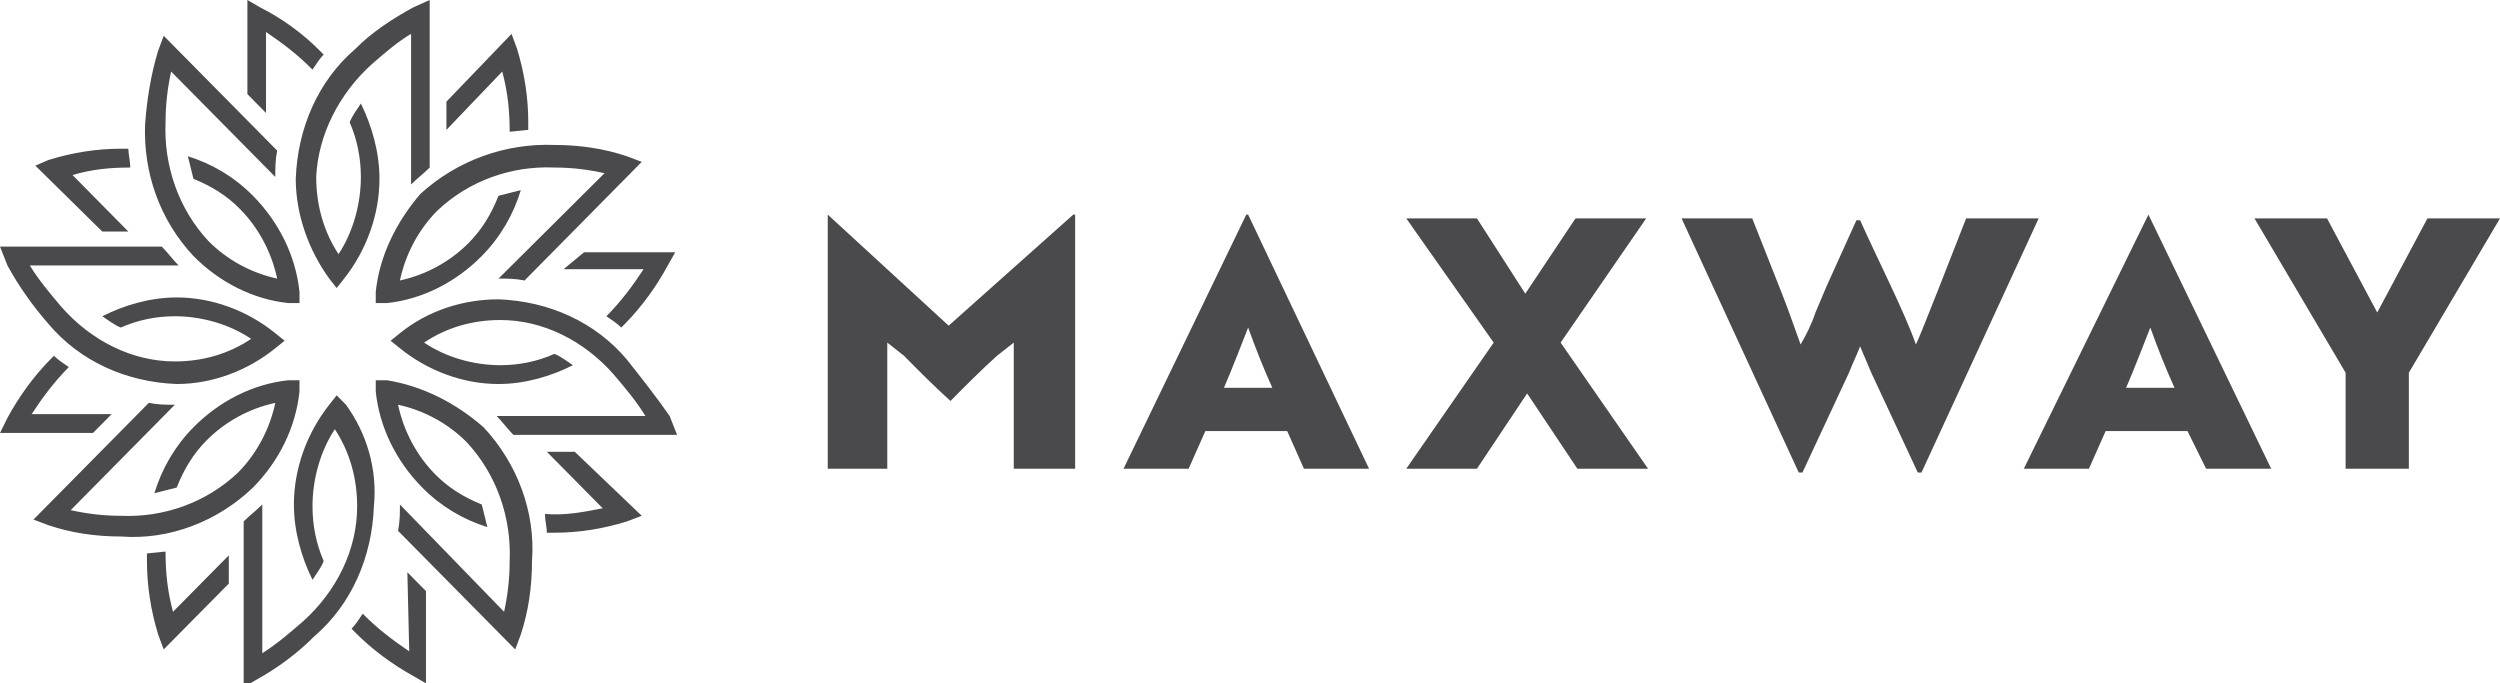 <?xml version="1.0" encoding="UTF-8"?> <svg xmlns="http://www.w3.org/2000/svg" width="150" height="41" viewBox="0 0 150 41" fill="none"><g clip-path="url(#clip0_85_58)"><path d="M20.759 24.284L20.201 23.719L19.755 24.284C18.415 25.978 17.634 28.124 17.634 30.27C17.634 31.851 18.08 33.432 18.75 34.788C18.973 34.449 19.308 33.997 19.42 33.658C18.973 32.642 18.75 31.512 18.75 30.383C18.75 28.802 19.196 27.107 20.089 25.752C20.982 27.107 21.429 28.689 21.429 30.383C21.429 32.981 20.201 35.466 18.192 37.273C17.411 37.95 16.63 38.628 15.737 39.193V30.27C15.402 30.609 14.955 30.948 14.62 31.287V41.226L15.402 40.774C16.63 40.096 17.857 39.193 18.862 38.176C21.094 36.256 22.321 33.432 22.433 30.383C22.656 28.124 21.987 25.978 20.759 24.284ZM6.696 24.849H1.897C2.567 23.832 3.237 22.928 4.129 22.025C3.795 21.799 3.46 21.573 3.237 21.347L3.013 21.573C2.009 22.59 1.116 23.832 0.446 25.074L0 25.978H5.58L6.696 24.849ZM2.902 19.427C4.799 21.686 7.589 22.928 10.603 23.041C12.723 23.041 14.844 22.251 16.518 20.895L17.076 20.444L16.518 19.992C14.844 18.636 12.723 17.846 10.603 17.846C9.04 17.846 7.478 18.297 6.138 18.975C6.473 19.201 6.92 19.54 7.254 19.653C8.259 19.201 9.375 18.975 10.491 18.975C12.054 18.975 13.728 19.427 15.067 20.331C13.728 21.234 12.165 21.686 10.491 21.686C7.924 21.686 5.469 20.444 3.683 18.41C3.013 17.62 2.344 16.829 1.786 15.926H10.714C10.38 15.587 10.045 15.135 9.71 14.796H0L0.446 15.926C1.116 17.168 2.009 18.41 2.902 19.427ZM9.933 33.094L8.817 33.207V33.658C8.817 35.127 9.04 36.595 9.487 38.063L9.821 38.967L13.728 35.014V33.32L10.38 36.708C10.045 35.466 9.933 34.336 9.933 33.094ZM17.969 23.493V22.815H17.299C15.179 23.041 13.17 24.058 11.607 25.639C10.491 26.769 9.71 28.124 9.263 29.592C9.71 29.479 10.156 29.366 10.603 29.253C11.049 28.124 11.607 27.22 12.388 26.43C13.505 25.3 14.955 24.51 16.518 24.171C16.183 25.752 15.402 27.22 14.286 28.35C12.388 30.157 9.821 31.061 7.254 30.948C6.25 30.948 5.246 30.835 4.241 30.609L10.491 24.284C9.933 24.284 9.487 24.284 8.929 24.171L2.009 31.174L2.902 31.512C4.241 31.964 5.692 32.19 7.254 32.19C10.156 32.416 13.058 31.287 15.179 29.253C16.741 27.672 17.745 25.639 17.969 23.493ZM30.58 7.906L31.696 7.793V7.342C31.696 5.873 31.473 4.405 31.027 2.937L30.692 2.033L26.786 6.099V7.793L30.134 4.292C30.469 5.534 30.58 6.664 30.58 7.906ZM15.96 1.92C16.964 2.598 17.857 3.275 18.75 4.179C18.973 3.84 19.196 3.501 19.42 3.275L19.196 3.05C18.192 2.033 16.964 1.129 15.625 0.452L14.844 0V5.647L15.96 6.777V1.92ZM19.755 16.716L20.201 17.281L20.647 16.716C21.987 15.022 22.768 12.876 22.768 10.73C22.768 9.149 22.321 7.567 21.652 6.212C21.429 6.551 21.094 7.003 20.982 7.342C21.429 8.358 21.652 9.488 21.652 10.617C21.652 12.198 21.205 13.893 20.312 15.248C19.42 13.893 18.973 12.311 18.973 10.617C19.085 8.132 20.312 5.647 22.321 3.84C23.103 3.163 23.884 2.485 24.665 2.033V11.069C25 10.73 25.446 10.391 25.781 10.052V0L24.777 0.452C23.549 1.129 22.321 1.92 21.317 2.937C19.085 4.857 17.857 7.68 17.745 10.73C17.745 12.876 18.527 15.022 19.755 16.716ZM17.299 18.185H17.969V17.507C17.745 15.361 16.741 13.328 15.179 11.747C14.062 10.617 12.723 9.826 11.272 9.375C11.384 9.826 11.495 10.278 11.607 10.73C12.723 11.182 13.616 11.747 14.397 12.537C15.513 13.667 16.295 15.135 16.63 16.716C15.067 16.377 13.616 15.587 12.5 14.457C10.714 12.537 9.821 9.939 9.933 7.342C9.933 6.325 10.045 5.309 10.268 4.292L16.518 10.617C16.518 10.052 16.518 9.601 16.63 9.036L9.821 2.146L9.487 3.05C9.04 4.518 8.817 5.986 8.705 7.455C8.594 10.391 9.598 13.215 11.607 15.361C13.17 16.942 15.179 17.959 17.299 18.185ZM22.545 17.507V18.185H23.214C25.335 17.959 27.344 16.942 28.906 15.361C30.022 14.231 30.804 12.876 31.25 11.408C30.804 11.521 30.357 11.634 29.911 11.747C29.464 12.876 28.906 13.78 28.125 14.57C27.009 15.7 25.558 16.49 23.995 16.829C24.33 15.248 25.112 13.78 26.228 12.65C28.125 10.843 30.692 9.939 33.259 10.052C34.263 10.052 35.268 10.165 36.272 10.391L29.911 16.716C30.469 16.716 30.915 16.716 31.473 16.829L38.505 9.713L37.612 9.375C36.272 8.923 34.821 8.697 33.259 8.697C30.357 8.584 27.455 9.601 25.223 11.634C23.772 13.328 22.768 15.361 22.545 17.507ZM7.701 13.893L4.353 10.504C5.469 10.165 6.585 10.052 7.812 10.052C7.812 9.601 7.701 9.262 7.701 8.923H7.254C5.804 8.923 4.353 9.149 2.902 9.601L2.121 9.939L6.138 13.893H7.701ZM32.812 27.107L36.161 30.496C35.045 30.722 33.817 30.948 32.701 30.835C32.701 31.287 32.812 31.625 32.812 31.964H33.259C34.71 31.964 36.161 31.738 37.612 31.287L38.505 30.948L34.487 27.107H32.812ZM33.817 16.151H38.616C37.946 17.168 37.277 18.072 36.384 18.975C36.719 19.201 37.054 19.427 37.277 19.653L37.5 19.427C38.505 18.41 39.397 17.168 40.067 15.926L40.513 15.135H35.045L33.817 16.151ZM24.554 39.08C23.549 38.402 22.656 37.724 21.763 36.821C21.54 37.16 21.317 37.499 21.094 37.724L21.317 37.95C22.321 38.967 23.549 39.87 24.777 40.548L25.558 41V35.466L24.442 34.336L24.554 39.08ZM37.612 21.573C35.714 19.314 32.924 18.072 29.911 17.959C27.79 17.959 25.67 18.636 23.995 19.992L23.438 20.444L23.995 20.895C25.67 22.251 27.79 23.041 29.911 23.041C31.473 23.041 33.036 22.59 34.375 21.912C34.04 21.686 33.594 21.347 33.259 21.234C32.255 21.686 31.138 21.912 30.022 21.912C28.46 21.912 26.786 21.46 25.446 20.556C26.786 19.653 28.348 19.201 30.022 19.201C32.589 19.201 35.045 20.444 36.83 22.477C37.5 23.267 38.17 24.058 38.728 24.961H29.799C30.134 25.3 30.469 25.752 30.804 26.091H40.625L40.179 24.961C39.397 23.832 38.505 22.703 37.612 21.573ZM23.214 22.815H22.545V23.493C22.768 25.639 23.772 27.672 25.335 29.253C26.451 30.383 27.79 31.174 29.241 31.625C29.13 31.174 29.018 30.722 28.906 30.27C27.79 29.818 26.897 29.253 26.116 28.463C25 27.333 24.219 25.865 23.884 24.284C25.446 24.623 26.897 25.413 28.013 26.543C29.799 28.463 30.692 31.061 30.58 33.658C30.58 34.675 30.469 35.691 30.245 36.708L23.995 30.27C23.995 30.835 23.995 31.287 23.884 31.851L30.915 38.967L31.25 38.063C31.696 36.708 31.92 35.24 31.92 33.658C32.143 30.722 31.027 27.785 29.018 25.639C27.344 24.171 25.335 23.154 23.214 22.815ZM56.92 19.54L49.665 12.876V28.124H53.237V20.556L54.241 21.347C55.134 22.251 56.027 23.154 57.031 24.058C57.924 23.154 58.817 22.251 59.821 21.347L60.826 20.556V28.124H64.509V12.876H64.397L56.92 19.54ZM74.777 12.876L67.411 28.124H71.317L72.321 25.865H77.232L78.237 28.124H82.143L74.888 12.876H74.777ZM73.438 23.267C73.884 22.251 74.665 20.218 74.888 19.653C75.335 20.895 75.781 22.025 76.339 23.267H73.438ZM98.772 13.102H94.531L91.518 17.62L88.616 13.102H84.375L89.621 20.556L84.375 28.124H88.616L91.629 23.606L94.643 28.124H98.884L93.638 20.556L98.772 13.102ZM117.969 13.102C117.299 14.796 115.29 19.992 114.955 20.669C114.286 18.749 112.723 15.7 111.607 13.215H111.384L109.598 17.168L108.929 18.749C108.705 19.427 108.371 20.105 108.036 20.669C107.701 19.766 107.366 18.749 106.92 17.62L105.134 13.102H100.893L107.924 28.35H108.147L110.938 22.364C111.161 21.799 111.384 21.347 111.607 20.782L112.277 22.364L115.067 28.35H115.29L122.321 13.102H117.969ZM128.906 12.876L121.429 28.124H125.335L126.339 25.865H131.25L132.366 28.124H136.272L128.906 12.876ZM127.567 23.267C128.013 22.251 128.795 20.218 129.018 19.653C129.464 20.895 129.911 22.025 130.469 23.267H127.567ZM145.647 13.102L142.634 18.749L139.621 13.102H135.268L140.737 22.364V28.124H144.531V22.364L150 13.102H145.647Z" fill="#4A4A4D"></path></g><defs><clipPath id="clip0_85_58"><rect width="150" height="41" fill="white"></rect></clipPath></defs></svg> 